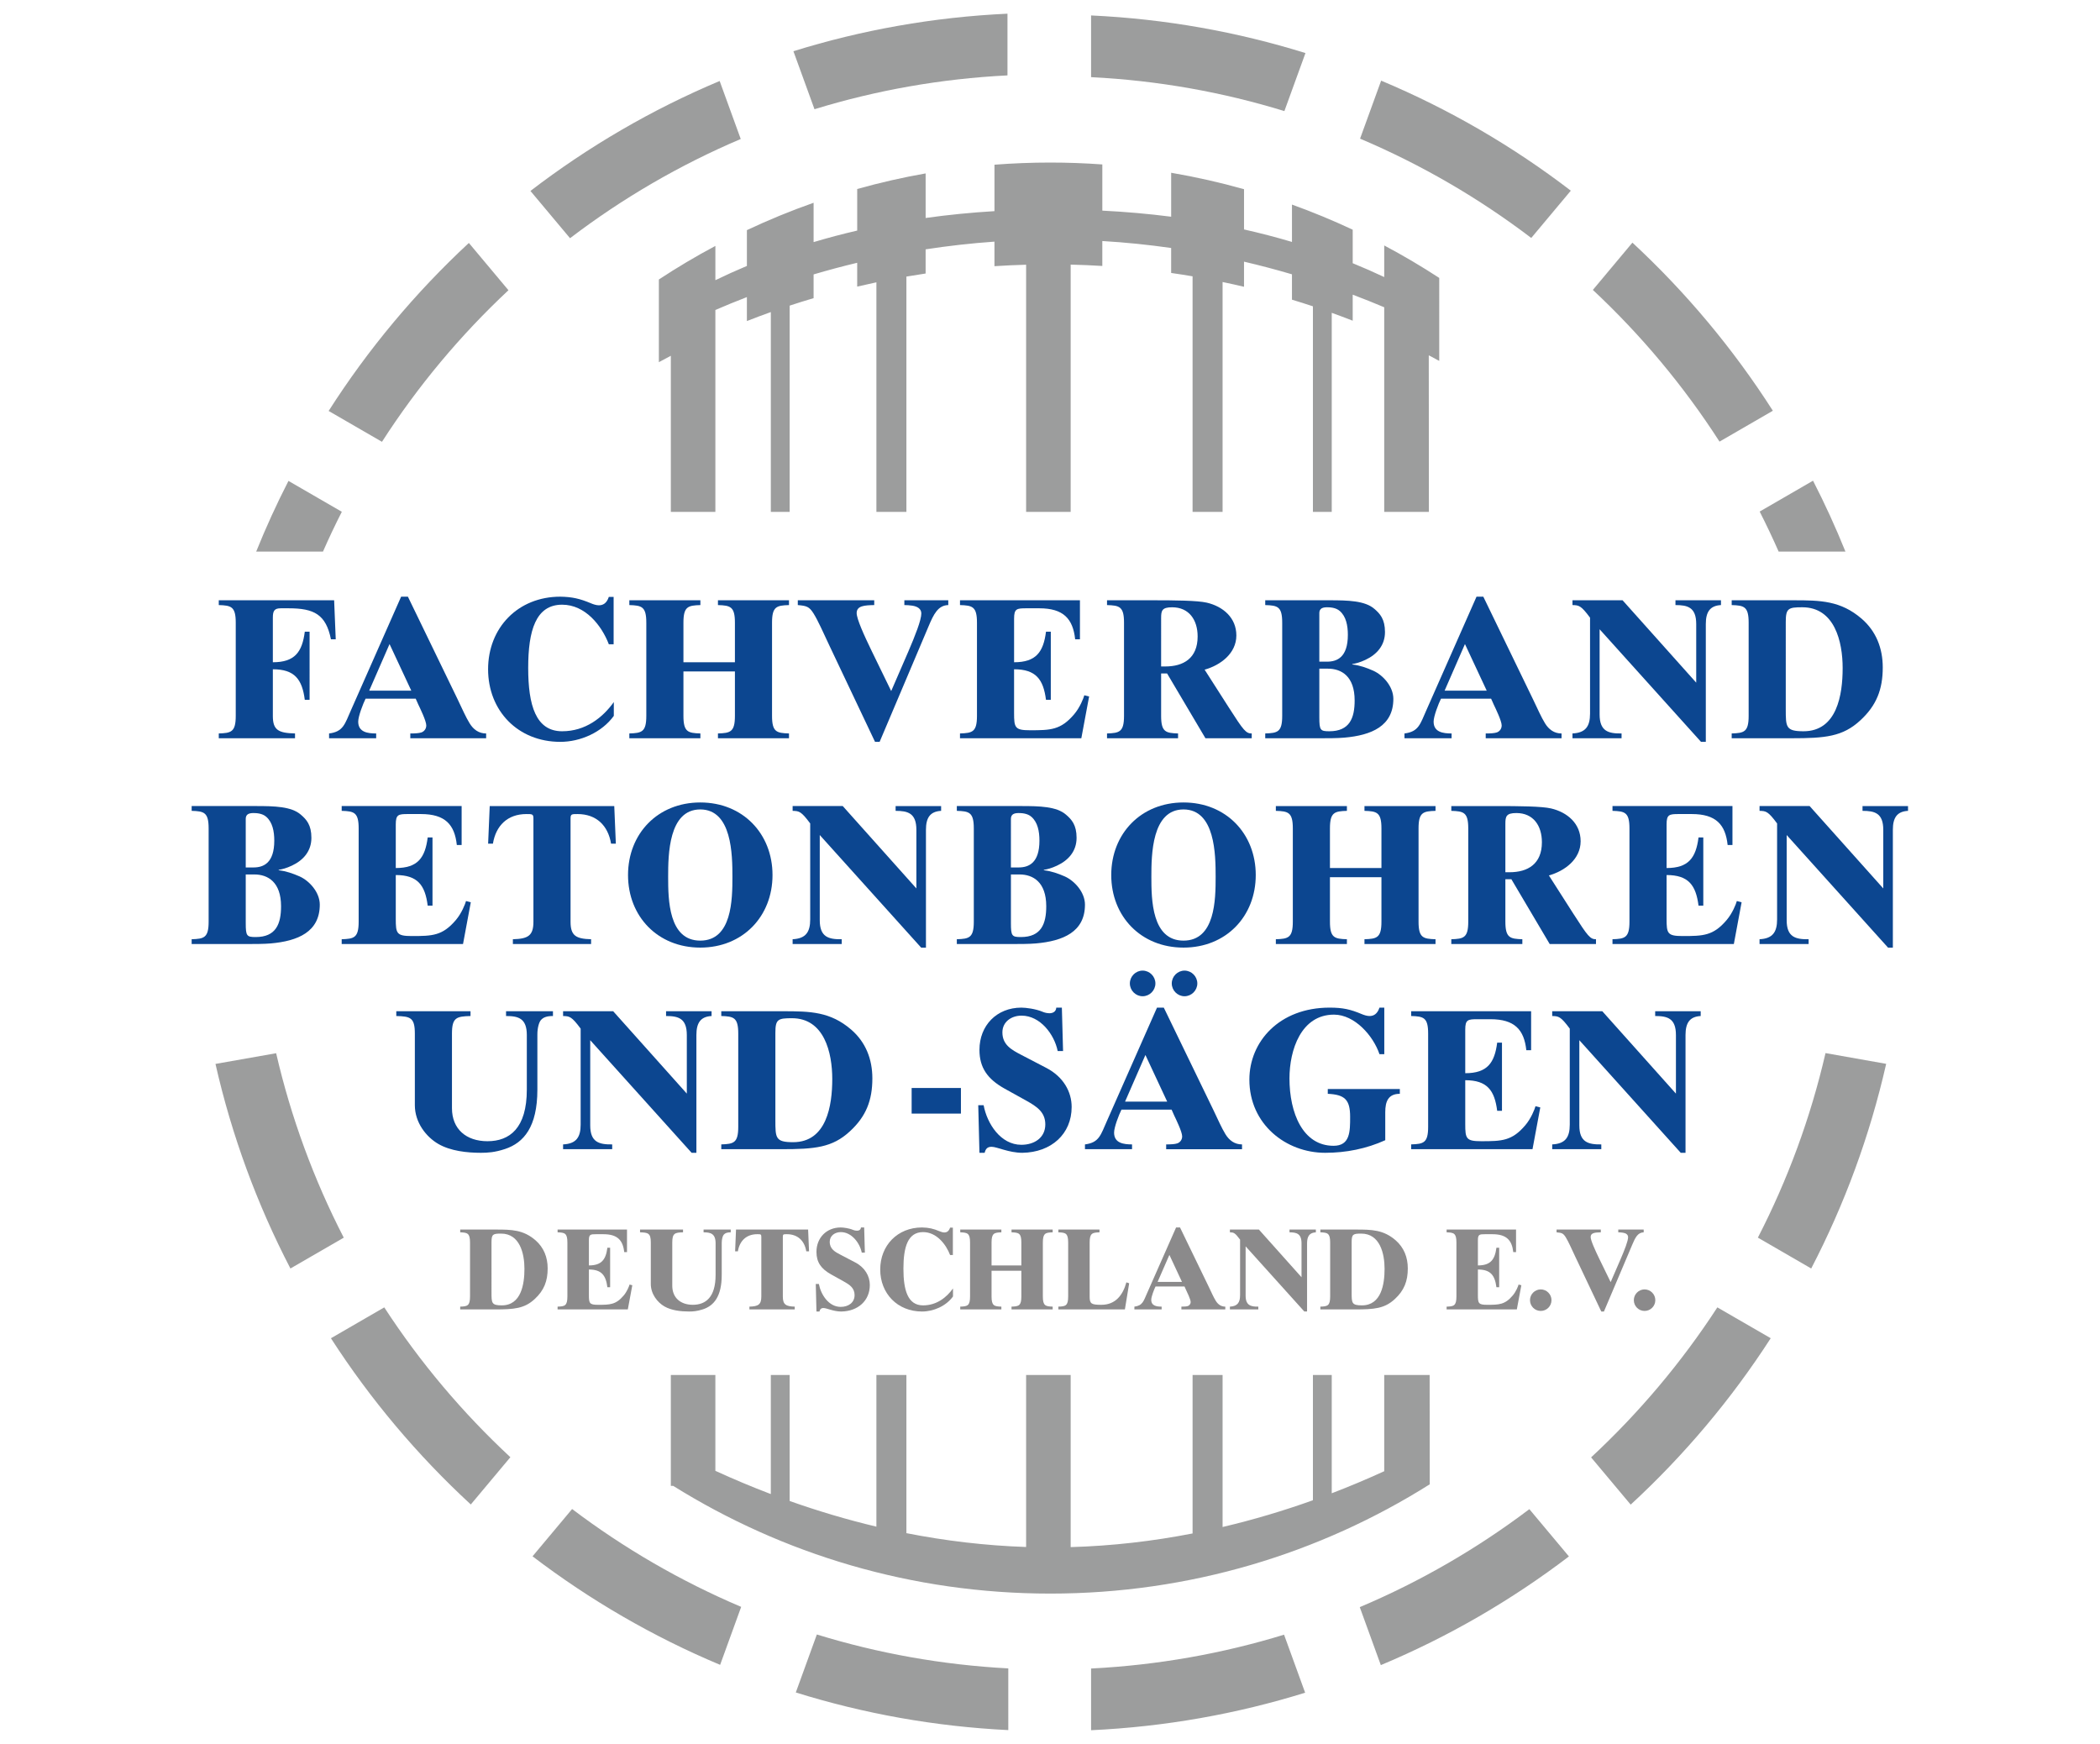 <?xml version="1.0" encoding="utf-8"?>
<!-- Generator: Adobe Illustrator 16.0.4, SVG Export Plug-In . SVG Version: 6.00 Build 0)  -->
<!DOCTYPE svg PUBLIC "-//W3C//DTD SVG 1.1//EN" "http://www.w3.org/Graphics/SVG/1.1/DTD/svg11.dtd">
<svg version="1.1" id="Ebene_2" xmlns="http://www.w3.org/2000/svg" xmlns:xlink="http://www.w3.org/1999/xlink" x="0px" y="0px"
	 width="531px" height="441px" viewBox="0 0 531 441" enable-background="new 0 0 531 441" xml:space="preserve">
<g>
	<path fill-rule="evenodd" clip-rule="evenodd" fill="#8B8A8B" d="M124.281,314.036c0-1.988,0.378-2.139,2.426-2.139
		c4.732,0,5.902,5.032,5.902,8.896c0,3.895-0.818,9.248-5.727,9.248c-2.602,0-2.602-0.613-2.602-3.244V314.036z M116.365,331.066
		h8.765c4.938,0,7.479-0.232,10.048-2.603c2.396-2.198,3.303-4.566,3.303-7.761c0-2.803-0.967-5.292-3.098-7.139
		c-3.068-2.631-5.987-2.691-9.991-2.691h-9.026v0.704c1.812,0.059,2.484,0.201,2.484,2.571v13.642c0,2.371-0.673,2.513-2.484,2.572
		V331.066z"/>
	<path fill-rule="evenodd" clip-rule="evenodd" fill="#8B8A8B" d="M140.99,331.066h17.759l1.136-6.116l-0.699-0.172
		c-0.116,0.435-0.643,1.787-1.486,2.772c-1.96,2.319-3.446,2.349-6.455,2.349c-2.222,0-2.336-0.389-2.336-2.52v-6.406
		c3.21,0,4.291,1.487,4.672,4.478h0.697v-9.979h-0.697c-0.381,2.982-1.462,4.471-4.672,4.471v-6.378
		c0-1.465,0.376-1.517,1.809-1.517h1.868c3.562,0,4.935,1.547,5.255,4.528h0.703v-5.703H140.99v0.704
		c1.81,0.059,2.479,0.201,2.479,2.571v13.642c0,2.371-0.669,2.513-2.479,2.572V331.066z"/>
	<path fill-rule="evenodd" clip-rule="evenodd" fill="#8B8A8B" d="M161.839,311.577c2.045,0.059,2.721,0.201,2.721,2.571v10.48
		c0,2.542,1.664,4.649,3.443,5.682c1.783,1.024,4.18,1.285,6.223,1.285c0.966,0,2.045-0.066,3.533-0.56
		c2.747-0.905,4.736-3.246,4.736-8.688v-8.08c0-0.965,0.23-1.758,0.493-2.079c0.352-0.411,0.848-0.612,1.783-0.612v-0.704h-6.866
		v0.704c1.783,0,3.039,0.32,3.039,2.78v7.991c0,5.645-2.509,7.551-5.752,7.551c-3.125,0-5.204-1.786-5.204-4.83v-10.921
		c0-2.37,0.678-2.513,2.721-2.571v-0.704h-10.869V311.577z"/>
	<path fill-rule="evenodd" clip-rule="evenodd" fill="#8B8A8B" d="M189.499,331.066h11.454v-0.704
		c-2.19-0.06-3.009-0.492-3.009-2.542v-15.13c0-0.643,0.175-0.643,1.023-0.643c2.773,0,4.468,1.688,4.908,4.328h0.699l-0.236-5.503
		h-18.229l-0.228,5.503h0.699c0.438-2.64,2.135-4.328,4.908-4.328c0.845,0,1.02,0,1.02,0.643v15.13c0,2.05-0.818,2.482-3.009,2.542
		V331.066z"/>
	<path fill-rule="evenodd" clip-rule="evenodd" fill="#8B8A8B" d="M206.447,331.596h0.758c0.146-0.56,0.381-0.881,1.024-0.881
		c0.784,0,2.511,0.881,4.498,0.881c4.238-0.066,7.213-2.758,7.213-6.705c0-2.25-1.227-4.418-3.679-5.704l-3.712-1.937
		c-1.401-0.725-2.746-1.457-2.746-3.274c0-1.556,1.315-2.459,2.807-2.459c2.718,0,4.792,2.722,5.29,5.18h0.787l-0.175-6.353h-0.822
		c-0.026,0.59-0.495,0.821-0.991,0.821c-0.352,0-0.729-0.09-0.995-0.202c-1.021-0.44-2.477-0.619-3.124-0.619
		c-3.592,0-6.134,2.609-6.134,6.182c0,2.602,1.166,4.269,3.682,5.674l3.21,1.787c1.461,0.814,2.748,1.638,2.748,3.453
		c0,1.93-1.582,2.983-3.506,2.983c-3.04,0-5.024-3.103-5.522-5.794h-0.784L206.447,331.596z"/>
	<path fill-rule="evenodd" clip-rule="evenodd" fill="#8B8A8B" d="M240.94,310.381h-0.703c-0.318,0.964-0.874,1.227-1.457,1.227
		c-0.381,0-0.819-0.149-1.171-0.292c-1.605-0.673-2.717-0.935-4.469-0.972c-6.22,0-10.571,4.566-10.571,10.63
		c0,6.056,4.352,10.622,10.571,10.622c2.919,0,6.077-1.375,7.831-3.806v-2.023c-1.638,2.286-4.149,4.275-7.566,4.275
		c-3.857,0-4.968-3.806-4.968-9.278s1.111-9.247,4.968-9.247c3.386,0,5.783,3.042,6.832,5.794h0.703V310.381z"/>
	<path fill-rule="evenodd" clip-rule="evenodd" fill="#8B8A8B" d="M242.805,331.066h10.398v-0.704
		c-1.81-0.06-2.481-0.201-2.481-2.572v-6.495h7.535v6.495c0,2.371-0.668,2.513-2.486,2.572v0.704h10.404v-0.704
		c-1.814-0.06-2.483-0.201-2.483-2.572v-13.642c0-2.37,0.668-2.513,2.483-2.571v-0.704h-10.404v0.704
		c1.818,0.059,2.486,0.201,2.486,2.571v5.794h-7.535v-5.794c0-2.37,0.672-2.513,2.481-2.571v-0.704h-10.398v0.704
		c1.81,0.059,2.482,0.201,2.482,2.571v13.642c0,2.371-0.673,2.513-2.482,2.572V331.066z"/>
	<path fill-rule="evenodd" clip-rule="evenodd" fill="#8B8A8B" d="M267.613,331.066h16.824l1.081-6.609l-0.703-0.238
		c-0.9,3.281-2.803,5.681-6.31,5.681c-2.485,0-2.979-0.239-2.979-1.997v-13.754c0-2.37,0.67-2.513,2.486-2.571v-0.704h-10.399v0.704
		c1.81,0.059,2.482,0.201,2.482,2.571v13.642c0,2.371-0.673,2.513-2.482,2.572V331.066z"/>
	<path fill-rule="evenodd" clip-rule="evenodd" fill="#8B8A8B" d="M286.836,331.066h6.893v-0.704c-1.229,0-2.628-0.171-2.628-1.727
		c0-0.785,0.704-2.602,1.081-3.363h7.33l0.381,0.852c0.262,0.555,1.17,2.4,1.17,3.072c0,0.524-0.352,0.905-0.732,1.024
		c-0.352,0.111-0.931,0.142-1.607,0.142v0.704h11.101v-0.704c-1.084,0-1.868-0.582-2.425-1.495c-0.552-0.904-1.05-2.039-1.779-3.565
		l-7.248-14.958h-0.99l-7.33,16.596c-0.908,2.025-1.114,3.162-3.215,3.423V331.066z M292.708,324.105l2.98-6.824l3.181,6.824
		H292.708z"/>
	<path fill-rule="evenodd" clip-rule="evenodd" fill="#8B8A8B" d="M310.99,331.066h7.184v-0.704c-1.925,0.03-3.209-0.32-3.209-2.78
		v-12.463l14.838,16.47h0.699v-17.231c0-1.786,0.613-2.698,2.221-2.78v-0.704h-6.662v0.704c1.784,0,3.039,0.32,3.039,2.78v8.575
		l-10.776-12.06h-7.333v0.704c0.938,0.03,1.226,0.03,2.571,1.839v14.054c0,1.839-0.642,2.804-2.571,2.893V331.066z"/>
	<path fill-rule="evenodd" clip-rule="evenodd" fill="#8B8A8B" d="M341.775,314.036c0-1.988,0.378-2.139,2.427-2.139
		c4.729,0,5.898,5.032,5.898,8.896c0,3.895-0.818,9.248-5.723,9.248c-2.603,0-2.603-0.613-2.603-3.244V314.036z M333.86,331.066
		h8.765c4.938,0,7.476-0.232,10.051-2.603c2.392-2.198,3.297-4.566,3.297-7.761c0-2.803-0.969-5.292-3.099-7.139
		c-3.064-2.631-5.989-2.691-9.992-2.691h-9.021v0.704c1.812,0.059,2.481,0.201,2.481,2.571v13.642c0,2.371-0.67,2.513-2.481,2.572
		V331.066z"/>
	<path fill-rule="evenodd" clip-rule="evenodd" fill="#8B8A8B" d="M365.787,331.066h17.755l1.14-6.116l-0.698-0.172
		c-0.116,0.435-0.643,1.787-1.487,2.772c-1.963,2.319-3.451,2.349-6.461,2.349c-2.22,0-2.34-0.389-2.34-2.52v-6.406
		c3.219,0,4.295,1.487,4.682,4.478h0.699v-9.979h-0.699c-0.387,2.982-1.463,4.471-4.682,4.471v-6.378
		c0-1.465,0.387-1.517,1.818-1.517h1.865c3.564,0,4.941,1.547,5.262,4.528h0.7v-5.703h-17.554v0.704
		c1.809,0.059,2.479,0.201,2.479,2.571v13.642c0,2.371-0.67,2.513-2.479,2.572V331.066z"/>
	<path fill-rule="evenodd" clip-rule="evenodd" fill="#8B8A8B" d="M386.871,328.726c0,1.518,1.227,2.722,2.716,2.722
		c1.491,0,2.718-1.204,2.718-2.722c0-1.495-1.227-2.722-2.718-2.722C388.098,326.004,386.871,327.23,386.871,328.726"/>
	<path fill-rule="evenodd" clip-rule="evenodd" fill="#8B8A8B" d="M404.895,331.596h0.67l7.158-16.887
		c0.764-1.816,1.405-3.102,2.895-3.132v-0.704h-6.427v0.704c0.378,0,0.79,0.03,1.167,0.089c0.763,0.112,1.316,0.471,1.316,1.138
		c0,0.971-0.906,3.251-1.899,5.561l-2.51,5.795l-2.839-5.824c-1.162-2.399-2.217-4.74-2.217-5.592c0-1.077,1.17-1.136,2.566-1.166
		v-0.704H393.59v0.704c1.285,0.119,1.663,0.201,2.31,1.227c0.673,1.082,1.401,2.758,2.336,4.746L404.895,331.596z"/>
	<path fill-rule="evenodd" clip-rule="evenodd" fill="#8B8A8B" d="M413.127,328.726c0,1.518,1.225,2.722,2.713,2.722
		c1.496,0,2.719-1.204,2.719-2.722c0-1.495-1.223-2.722-2.719-2.722C414.352,326.004,413.127,327.23,413.127,328.726"/>
	<path fill-rule="evenodd" clip-rule="evenodd" fill="#0C4690" d="M55.319,186.656h19.28v-1.215
		c-4.193-0.097-5.607-0.86-5.607-4.396v-11.83c5.551,0,7.419,2.58,8.078,7.734h1.211V159.71h-1.211
		c-0.658,5.154-2.527,7.73-8.078,7.73v-11.27c0-1.768,0.408-2.374,2.022-2.374h1.969c6.456,0,9.436,1.566,10.699,7.834h1.211
		l-0.404-9.861h-29.17v1.215c3.128,0.098,4.291,0.352,4.291,4.452v23.556c0,4.097-1.163,4.351-4.291,4.448V186.656z"/>
	<path fill-rule="evenodd" clip-rule="evenodd" fill="#0C4690" d="M83.21,186.656h11.908v-1.211c-2.115,0-4.541-0.303-4.541-2.987
		c0-1.364,1.211-4.496,1.868-5.815h12.665l0.654,1.469c0.456,0.964,2.022,4.149,2.022,5.309c0,0.911-0.608,1.569-1.263,1.771
		c-0.602,0.199-1.612,0.255-2.773,0.255v1.211h19.174v-1.211c-1.868,0-3.229-1.014-4.186-2.583
		c-0.961-1.562-1.821-3.536-3.076-6.164l-12.518-25.835h-1.719l-12.664,28.661c-1.563,3.491-1.918,5.465-5.551,5.921V186.656z
		 M93.355,174.624l5.146-11.782L104,174.624H93.355z"/>
	<path fill-rule="evenodd" clip-rule="evenodd" fill="#0C4690" d="M155.16,150.911h-1.211c-0.554,1.671-1.513,2.127-2.522,2.127
		c-0.659,0-1.414-0.254-2.018-0.513c-2.773-1.159-4.695-1.614-7.725-1.666c-10.749,0-18.266,7.887-18.266,18.353
		c0,10.469,7.517,18.353,18.266,18.353c5.046,0,10.498-2.374,13.525-6.571v-3.487c-2.826,3.943-7.166,7.379-13.067,7.379
		c-6.662,0-8.583-6.571-8.583-16.024s1.921-15.976,8.583-15.976c5.852,0,9.991,5.259,11.807,10.006h1.211V150.911z"/>
	<path fill-rule="evenodd" clip-rule="evenodd" fill="#0C4690" d="M159.132,186.656h17.965v-1.215
		c-3.128-0.097-4.286-0.352-4.286-4.448v-11.225h13.018v11.225c0,4.097-1.161,4.351-4.29,4.448v1.215h17.963v-1.215
		c-3.129-0.097-4.287-0.352-4.287-4.448v-23.556c0-4.101,1.158-4.354,4.287-4.452v-1.215h-17.963v1.215
		c3.128,0.098,4.29,0.352,4.29,4.452v10.003h-13.018v-10.003c0-4.101,1.158-4.354,4.286-4.452v-1.215h-17.965v1.215
		c3.126,0.098,4.292,0.352,4.292,4.452v23.556c0,4.097-1.166,4.351-4.292,4.448V186.656z"/>
	<path fill-rule="evenodd" clip-rule="evenodd" fill="#0C4690" d="M221.257,187.564h1.163l12.36-29.174
		c1.312-3.129,2.426-5.353,4.999-5.408v-1.212h-11.107v1.212c0.66,0,1.365,0.056,2.023,0.152c1.312,0.207,2.268,0.808,2.268,1.975
		c0,1.667-1.562,5.61-3.277,9.603l-4.341,10.013l-4.896-10.058c-2.019-4.149-3.835-8.197-3.835-9.659
		c0-1.873,2.019-1.97,4.442-2.025v-1.212h-19.326v1.212c2.217,0.205,2.871,0.359,3.984,2.127c1.163,1.872,2.424,4.754,4.038,8.189
		L221.257,187.564z"/>
	<path fill-rule="evenodd" clip-rule="evenodd" fill="#0C4690" d="M242.742,186.656h30.68l1.97-10.567l-1.212-0.302
		c-0.201,0.755-1.11,3.083-2.57,4.803c-3.385,3.991-5.959,4.044-11.159,4.044c-3.833,0-4.032-0.658-4.032-4.347v-11.072
		c5.549,0,7.415,2.58,8.069,7.734h1.215V159.71h-1.215c-0.654,5.154-2.52,7.73-8.069,7.73v-11.02c0-2.527,0.654-2.624,3.124-2.624
		h3.233c6.154,0,8.527,2.677,9.084,7.834h1.21v-9.861h-30.328v1.215c3.128,0.098,4.291,0.352,4.291,4.452v23.556
		c0,4.097-1.163,4.351-4.291,4.448V186.656z"/>
	<path fill-rule="evenodd" clip-rule="evenodd" fill="#0C4690" d="M279.917,186.652h17.964v-1.208
		c-3.124-0.105-4.283-0.359-4.283-4.452v-10.716h1.51l9.693,16.375h11.707v-1.208c-0.711,0-1.213-0.154-2.023-1.065
		c-0.807-0.912-1.864-2.527-3.782-5.514l-6.108-9.55c3.993-1.113,8.026-4.097,8.026-8.649c0-4.497-3.379-7.33-7.468-8.291
		c-2.373-0.553-8.175-0.605-13.773-0.605h-11.462v1.215c3.128,0.102,4.296,0.352,4.296,4.448v23.56c0,4.093-1.168,4.347-4.296,4.452
		V186.652z M293.598,156.271c0-1.873,0.199-2.729,2.773-2.729c4.287,0,6.459,3.185,6.459,7.378c0,5.51-3.58,7.584-8.178,7.584
		h-1.055V156.271z"/>
	<path fill-rule="evenodd" clip-rule="evenodd" fill="#0C4690" d="M333.601,169.062h2.169c3.435,0,6.762,1.921,6.762,8.04
		c0,4.448-1.26,7.785-6.408,7.785c-2.27,0-2.522-0.254-2.522-3.539V169.062z M333.601,155.06c0-0.864,0.352-1.521,1.918-1.521
		c0.754,0,2.269,0.053,3.278,0.961c1.564,1.367,2.018,3.64,2.018,6.018c0,5.659-2.725,6.773-5.247,6.773h-1.967V155.06z
		 M319.924,186.656h14.282c1.361,0,4.036,0,5.703-0.153c6.911-0.605,12.41-2.931,12.41-9.808c0-3.133-2.62-6.015-5.099-7.125
		c-1.707-0.762-3.477-1.367-5.293-1.57v-0.101c0.905-0.153,1.914-0.404,3.326-1.061c2.928-1.369,4.95-3.694,4.95-7.027
		c0-3.29-1.265-4.654-2.68-5.865c-2.37-2.071-6.657-2.176-11.401-2.176h-16.199v1.215c3.128,0.098,4.291,0.352,4.291,4.452v23.556
		c0,4.097-1.163,4.351-4.291,4.448V186.656z"/>
	<path fill-rule="evenodd" clip-rule="evenodd" fill="#0C4690" d="M355.134,186.656h11.912v-1.211c-2.122,0-4.544-0.303-4.544-2.987
		c0-1.364,1.212-4.496,1.867-5.815h12.664l0.66,1.469c0.451,0.964,2.018,4.149,2.018,5.309c0,0.911-0.608,1.569-1.263,1.771
		c-0.606,0.199-1.617,0.255-2.773,0.255v1.211h19.175v-1.211c-1.869,0-3.23-1.014-4.188-2.583c-0.96-1.562-1.815-3.536-3.079-6.164
		l-12.514-25.835h-1.72l-12.663,28.661c-1.566,3.491-1.918,5.465-5.552,5.921V186.656z M365.279,174.624l5.146-11.782l5.503,11.782
		H365.279z"/>
	<path fill-rule="evenodd" clip-rule="evenodd" fill="#0C4690" d="M397.612,186.656h12.412v-1.215
		c-3.331,0.053-5.55-0.554-5.55-4.803v-21.538l25.639,28.466h1.214v-29.778c0-3.084,1.055-4.65,3.832-4.804v-1.215h-11.506v1.215
		c3.077,0,5.248,0.554,5.248,4.804v14.812l-18.622-20.831h-12.667v1.215c1.617,0.049,2.123,0.049,4.441,3.185v24.266
		c0,3.189-1.11,4.855-4.441,5.005V186.656z"/>
	<path fill-rule="evenodd" clip-rule="evenodd" fill="#0C4690" d="M451.544,157.231c0-3.435,0.654-3.692,4.187-3.692
		c8.179,0,10.197,8.697,10.197,15.374c0,6.724-1.414,15.975-9.893,15.975c-4.491,0-4.491-1.064-4.491-5.609V157.231z
		 M437.871,186.656h15.139c8.529,0,12.918-0.403,17.357-4.496c4.138-3.795,5.701-7.891,5.701-13.4c0-4.856-1.664-9.154-5.349-12.339
		c-5.297-4.545-10.347-4.65-17.258-4.65h-15.591v1.215c3.125,0.098,4.289,0.352,4.289,4.452v23.556c0,4.097-1.164,4.351-4.289,4.448
		V186.656z"/>
	<path fill="#9C9D9D" d="M361.496,347.646l0.025,27.639c-27.802,17.506-60.702,27.629-95.961,27.629
		c-35,0-67.68-9.973-95.347-27.241h-0.588v-28.026h11.262v24.229c4.568,2.094,9.248,4.06,14.021,5.876v-30.104h4.762v31.854
		c7.113,2.518,14.435,4.709,21.933,6.488v-38.343h7.587v39.987c9.835,1.937,19.949,3.148,30.27,3.499v-43.486h11.266v43.516
		c10.516-0.298,20.812-1.502,30.827-3.453v-40.062h7.587v38.433c7.817-1.839,15.446-4.118,22.842-6.766v-31.667h4.759v29.903
		c4.515-1.728,8.942-3.596,13.27-5.578v-24.325H361.496z M363.922,91.248c-0.875-0.479-1.762-0.95-2.646-1.413l0.029,39.588H350.01
		V84.411v-1.189v-5.535c-2.623-1.11-5.278-2.168-7.97-3.185v6.583c-1.753-0.688-3.521-1.35-5.3-1.992v50.331h-4.759V77.447
		c-1.752-0.583-3.517-1.143-5.3-1.681v-6.411c-3.98-1.173-8.029-2.243-12.123-3.199v6.354c-1.796-0.43-3.602-0.833-5.419-1.207
		v58.12h-7.587v-59.56c-1.799-0.306-3.604-0.59-5.417-0.849v-6.312c-5.722-0.819-11.522-1.414-17.406-1.761v6.303
		c-2.654-0.162-5.319-0.277-8.004-0.34v62.52H259.46V66.929c-2.684,0.074-5.349,0.197-8.005,0.37v-6.205
		c-5.88,0.411-11.689,1.069-17.404,1.947v6.112c-1.623,0.24-3.241,0.497-4.86,0.774v59.496h-7.587V71.381
		c-1.621,0.34-3.241,0.702-4.855,1.08v-6.021c-3.724,0.886-7.398,1.869-11.026,2.941v6.002c-2.033,0.599-4.048,1.227-6.051,1.888
		v52.151h-4.762V78.901c-2.029,0.725-4.053,1.484-6.053,2.273v-6.059c-2.687,1.039-5.348,2.123-7.968,3.255v0.416v5.726v44.911
		h-11.262V89.954c-1.013,0.531-2.025,1.074-3.028,1.619V70.663c4.62-3.04,9.386-5.873,14.291-8.485v8.661
		c2.621-1.271,5.277-2.471,7.968-3.6v-9.054c5.48-2.579,11.106-4.893,16.866-6.918v9.945c3.625-1.08,7.303-2.051,11.026-2.915
		V47.787c5.659-1.588,11.435-2.912,17.303-3.942V55.11c5.715-0.8,11.52-1.372,17.404-1.727v-11.74
		c4.654-0.359,9.358-0.543,14.105-0.543c4.43,0,8.821,0.162,13.169,0.476v11.677c5.884,0.295,11.688,0.804,17.406,1.54V43.68
		c6.255,1.073,12.402,2.459,18.423,4.156V58.01c4.098,0.923,8.143,1.974,12.123,3.159v-9.446c5.236,1.888,10.361,4.007,15.358,6.354
		v8.473c2.696,1.095,5.353,2.27,7.97,3.503v-7.992c4.77,2.532,9.412,5.271,13.912,8.208V91.248z"/>
	<path fill="#9C9D9D" d="M73.436,320.719c-8.392-16.153-14.816-33.498-18.952-51.724l15.341-2.706
		c3.789,16.401,9.58,32.033,17.096,46.634L73.436,320.719z M119.045,380.381c-13.479-12.423-25.384-26.553-35.367-42.026
		l13.485-7.805c9.057,13.912,19.777,26.628,31.888,37.88L119.045,380.381z M182.09,420.931c-17.024-7.139-32.947-16.4-47.433-27.442
		l10.006-11.955c13.093,9.904,27.437,18.241,42.75,24.738L182.09,420.931z M254.954,437.429c-18.622-0.91-36.632-4.187-53.728-9.516
		l5.322-14.66c15.43,4.748,31.649,7.686,48.406,8.575V437.429z M330.013,427.973c-17.225,5.353-35.36,8.611-54.128,9.487v-15.602
		c16.902-0.854,33.247-3.783,48.798-8.553L330.013,427.973z M396.714,393.519c-14.525,11.063-30.49,20.34-47.563,27.479
		l-5.324-14.659c15.359-6.495,29.748-14.847,42.879-24.774L396.714,393.519z M447.739,338.348
		c-9.997,15.497-21.914,29.631-35.408,42.072l-10.01-11.945c12.127-11.267,22.86-23.998,31.925-37.925L447.739,338.348z
		 M476.933,268.974c-4.136,18.225-10.556,35.575-18.957,51.745l-13.484-7.804c7.517-14.601,13.31-30.239,17.101-46.656
		L476.933,268.974z M412.768,61.348c13.557,12.571,25.509,26.85,35.511,42.503l-13.487,7.805
		c-9.064-14.092-19.84-26.969-32.025-38.355L412.768,61.348z M349.233,20.389c17.225,7.221,33.33,16.61,47.959,27.82l-10.004,11.954
		c-13.244-10.069-27.766-18.536-43.286-25.107L349.233,20.389z M275.885,3.905c18.794,0.874,36.961,4.142,54.21,9.512l-5.329,14.668
		c-15.576-4.789-31.952-7.734-48.881-8.579V3.905z M134.126,48.277c14.601-11.195,30.656-20.577,47.845-27.798l5.33,14.664
		c-15.473,6.571-29.962,15.03-43.164,25.084L134.126,48.277z M83.098,103.903c9.987-15.639,21.922-29.91,35.457-42.477
		l10.011,11.954c-12.167,11.377-22.929,24.247-31.981,38.324L83.098,103.903z"/>
	<path fill="#9C9D9D" d="M64.78,139.458c2.459-6.097,5.18-12.062,8.162-17.867l13.491,7.805c-1.68,3.297-3.268,6.653-4.766,10.062
		H64.78z"/>
	<path fill="#9C9D9D" d="M458.437,121.535c2.991,5.824,5.728,11.804,8.194,17.923h-16.888c-1.51-3.424-3.11-6.802-4.796-10.119
		L458.437,121.535z"/>
	<path fill="#9C9D9D" d="M200.622,12.95c17.221-5.356,35.36-8.62,54.125-9.49v15.602c-16.898,0.844-33.249,3.779-48.798,8.552
		L200.622,12.95z"/>
	<path fill-rule="evenodd" clip-rule="evenodd" fill="#0C4690" d="M62.137,221.091h2.171c3.428,0,6.758,1.921,6.758,8.037
		c0,4.447-1.26,7.789-6.408,7.789c-2.269,0-2.521-0.254-2.521-3.543V221.091z M62.137,207.087c0-0.864,0.354-1.522,1.92-1.522
		c0.751,0,2.27,0.057,3.278,0.961c1.562,1.368,2.019,3.641,2.019,6.019c0,5.662-2.725,6.775-5.247,6.775h-1.97V207.087z
		 M48.463,238.681h14.279c1.365,0,4.037,0,5.704-0.149c6.912-0.605,12.413-2.93,12.413-9.808c0-3.133-2.624-6.019-5.095-7.133
		c-1.719-0.755-3.483-1.359-5.299-1.562v-0.105c0.904-0.149,1.92-0.402,3.333-1.061c2.924-1.363,4.942-3.688,4.942-7.026
		c0-3.289-1.26-4.653-2.677-5.864c-2.37-2.072-6.661-2.176-11.405-2.176H48.463v1.214c3.125,0.099,4.291,0.353,4.291,4.454v23.557
		c0,4.098-1.166,4.351-4.291,4.449V238.681z"/>
	<path fill-rule="evenodd" clip-rule="evenodd" fill="#0C4690" d="M86.399,238.681h30.68l1.966-10.562l-1.207-0.309
		c-0.203,0.764-1.111,3.088-2.572,4.808c-3.387,3.992-5.958,4.045-11.157,4.045c-3.835,0-4.034-0.658-4.034-4.351V221.24
		c5.548,0,7.417,2.579,8.071,7.737h1.215v-17.244h-1.215c-0.654,5.158-2.523,7.735-8.071,7.735v-11.022
		c0-2.53,0.658-2.627,3.126-2.627h3.229c6.159,0,8.529,2.683,9.083,7.834h1.214v-9.856H86.399v1.214
		c3.125,0.099,4.291,0.353,4.291,4.454v23.557c0,4.098-1.166,4.351-4.291,4.449V238.681z"/>
	<path fill-rule="evenodd" clip-rule="evenodd" fill="#0C4690" d="M129.683,238.681h19.78v-1.21
		c-3.782-0.099-5.194-0.86-5.194-4.396v-26.141c0-1.114,0.303-1.114,1.764-1.114c4.792,0,7.722,2.93,8.48,7.482h1.207l-0.399-9.505
		h-31.491l-0.403,9.505h1.211c0.755-4.553,3.682-7.482,8.474-7.482c1.465,0,1.768,0,1.768,1.114v26.141
		c0,3.536-1.409,4.298-5.195,4.396V238.681z"/>
	<path fill-rule="evenodd" clip-rule="evenodd" fill="#0C4690" d="M168.946,221.696c0-5.565,0.101-17.042,8.122-17.042
		c8.024,0,8.13,11.478,8.13,17.042c0,5.764-0.105,16.126-8.13,16.126C169.047,237.822,168.946,227.46,168.946,221.696
		 M158.801,221.24c0,10.466,7.517,18.345,18.267,18.345s18.267-7.879,18.267-18.345c0-10.464-7.518-18.351-18.267-18.351
		S158.801,210.776,158.801,221.24"/>
	<path fill-rule="evenodd" clip-rule="evenodd" fill="#0C4690" d="M200.421,238.681h12.417v-1.21
		c-3.334,0.051-5.555-0.554-5.555-4.808v-21.536l25.639,28.467h1.211v-29.778c0-3.085,1.057-4.65,3.835-4.805v-1.214h-11.506v1.214
		c3.078,0,5.25,0.554,5.25,4.805v14.811l-18.619-20.83h-12.672v1.214c1.618,0.05,2.124,0.05,4.444,3.186v24.265
		c0,3.191-1.113,4.852-4.444,5.009V238.681z"/>
	<path fill-rule="evenodd" clip-rule="evenodd" fill="#0C4690" d="M255.618,221.091h2.167c3.432,0,6.766,1.921,6.766,8.037
		c0,4.447-1.264,7.789-6.41,7.789c-2.273,0-2.522-0.254-2.522-3.543V221.091z M255.618,207.087c0-0.864,0.355-1.522,1.918-1.522
		c0.755,0,2.268,0.057,3.276,0.961c1.566,1.368,2.019,3.641,2.019,6.019c0,5.662-2.724,6.775-5.248,6.775h-1.966V207.087z
		 M241.941,238.681h14.282c1.361,0,4.037,0,5.7-0.149c6.916-0.605,12.418-2.93,12.418-9.808c0-3.133-2.625-6.019-5.099-7.133
		c-1.719-0.755-3.483-1.359-5.301-1.562v-0.105c0.913-0.149,1.923-0.402,3.335-1.061c2.922-1.363,4.945-3.688,4.945-7.026
		c0-3.289-1.261-4.653-2.676-5.864c-2.374-2.072-6.662-2.176-11.405-2.176h-16.2v1.214c3.129,0.099,4.292,0.353,4.292,4.454v23.557
		c0,4.098-1.163,4.351-4.292,4.449V238.681z"/>
	<path fill-rule="evenodd" clip-rule="evenodd" fill="#0C4690" d="M291.132,221.696c0-5.565,0.101-17.042,8.124-17.042
		c8.022,0,8.127,11.478,8.127,17.042c0,5.764-0.104,16.126-8.127,16.126C291.233,237.822,291.132,227.46,291.132,221.696
		 M280.987,221.24c0,10.466,7.521,18.345,18.27,18.345c10.747,0,18.269-7.879,18.269-18.345c0-10.464-7.521-18.351-18.269-18.351
		C288.507,202.889,280.987,210.776,280.987,221.24"/>
	<path fill-rule="evenodd" clip-rule="evenodd" fill="#0C4690" d="M322.607,238.681h17.968v-1.21
		c-3.131-0.099-4.289-0.352-4.289-4.449v-11.228h13.021v11.228c0,4.098-1.162,4.351-4.291,4.449v1.21h17.965v-1.21
		c-3.13-0.099-4.291-0.352-4.291-4.449v-23.557c0-4.101,1.161-4.355,4.291-4.454v-1.214h-17.965v1.214
		c3.129,0.099,4.291,0.353,4.291,4.454v10.004h-13.021v-10.004c0-4.101,1.158-4.355,4.289-4.454v-1.214h-17.968v1.214
		c3.134,0.099,4.292,0.353,4.292,4.454v23.557c0,4.098-1.158,4.351-4.292,4.449V238.681z"/>
	<path fill-rule="evenodd" clip-rule="evenodd" fill="#0C4690" d="M366.972,238.681h17.964v-1.21
		c-3.129-0.099-4.291-0.352-4.291-4.456v-10.714h1.518l9.688,16.38h11.704v-1.21c-0.707,0-1.212-0.157-2.019-1.062
		c-0.808-0.912-1.864-2.527-3.782-5.51l-6.109-9.561c3.99-1.106,8.027-4.092,8.027-8.644c0-4.497-3.383-7.33-7.471-8.292
		c-2.373-0.552-8.178-0.604-13.779-0.604h-11.45v1.214c3.124,0.099,4.284,0.353,4.284,4.454v23.55c0,4.104-1.16,4.357-4.284,4.456
		V238.681z M380.645,208.294c0-1.865,0.203-2.729,2.778-2.729c4.286,0,6.458,3.185,6.458,7.383c0,5.512-3.581,7.582-8.178,7.582
		h-1.059V208.294z"/>
	<path fill-rule="evenodd" clip-rule="evenodd" fill="#0C4690" d="M407.73,238.681h30.685l1.965-10.562l-1.208-0.309
		c-0.203,0.764-1.108,3.088-2.579,4.808c-3.377,3.992-5.949,4.045-11.145,4.045c-3.836,0-4.041-0.658-4.041-4.351V221.24
		c5.552,0,7.419,2.579,8.078,7.737h1.206v-17.244h-1.206c-0.659,5.158-2.526,7.735-8.078,7.735v-11.022
		c0-2.53,0.658-2.627,3.133-2.627h3.226c6.159,0,8.53,2.683,9.081,7.834h1.217v-9.856H407.73v1.214
		c3.127,0.099,4.291,0.353,4.291,4.454v23.557c0,4.098-1.164,4.351-4.291,4.449V238.681z"/>
	<path fill-rule="evenodd" clip-rule="evenodd" fill="#0C4690" d="M444.914,238.681h12.407v-1.21
		c-3.329,0.051-5.547-0.554-5.547-4.808v-21.536l25.632,28.467h1.216v-29.778c0-3.085,1.054-4.65,3.835-4.805v-1.214h-11.506v1.214
		c3.077,0,5.248,0.554,5.248,4.805v14.811l-18.623-20.83h-12.662v1.214c1.614,0.05,2.119,0.05,4.437,3.186v24.265
		c0,3.191-1.11,4.852-4.437,5.009V238.681z"/>
	<path fill-rule="evenodd" clip-rule="evenodd" fill="#0C4690" d="M100.206,256.884c3.533,0.098,4.691,0.352,4.691,4.449v18.098
		c0,4.396,2.878,8.036,5.959,9.809c3.075,1.771,7.213,2.228,10.746,2.228c1.663,0,3.531-0.104,6.107-0.964
		c4.743-1.571,8.171-5.606,8.171-15.012v-13.957c0-1.668,0.408-3.027,0.859-3.588c0.609-0.711,1.466-1.062,3.08-1.062v-1.21h-11.86
		v1.21c3.081,0,5.252,0.555,5.252,4.808v13.8c0,9.757-4.343,13.045-9.946,13.045c-5.401,0-8.981-3.087-8.981-8.343v-18.86
		c0-4.098,1.162-4.352,4.69-4.449v-1.21h-18.768V256.884z"/>
	<path fill-rule="evenodd" clip-rule="evenodd" fill="#0C4690" d="M142.38,290.555h12.418v-1.21
		c-3.332,0.044-5.555-0.562-5.555-4.809V263l25.637,28.467h1.208v-29.775c0-3.088,1.062-4.657,3.836-4.808v-1.21h-11.505v1.21
		c3.076,0,5.248,0.555,5.248,4.808v14.81l-18.619-20.827H142.38v1.21c1.616,0.052,2.12,0.052,4.441,3.186v24.266
		c0,3.191-1.111,4.853-4.441,5.01V290.555z"/>
	<path fill-rule="evenodd" clip-rule="evenodd" fill="#0C4690" d="M196.06,261.13c0-3.438,0.657-3.691,4.186-3.691
		c8.178,0,10.197,8.693,10.197,15.369c0,6.728-1.416,15.975-9.89,15.975c-4.493,0-4.493-1.06-4.493-5.614V261.13z M182.382,290.555
		h15.143c8.53,0,12.917-0.404,17.358-4.501c4.137-3.789,5.7-7.885,5.7-13.395c0-4.854-1.667-9.151-5.348-12.336
		c-5.297-4.553-10.346-4.649-17.258-4.649h-15.596v1.21c3.128,0.098,4.291,0.352,4.291,4.449v23.563
		c0,4.088-1.163,4.343-4.291,4.448V290.555z"/>
	<rect x="230.515" y="275.08" fill-rule="evenodd" clip-rule="evenodd" fill="#0C4690" width="12.463" height="6.474"/>
	<path fill-rule="evenodd" clip-rule="evenodd" fill="#0C4690" d="M247.661,291.467h1.312c0.251-0.964,0.654-1.518,1.765-1.518
		c1.361,0,4.339,1.518,7.771,1.518c7.319-0.104,12.466-4.754,12.466-11.579c0-3.896-2.121-7.634-6.359-9.86l-6.41-3.335
		c-2.424-1.263-4.742-2.526-4.742-5.667c0-2.677,2.268-4.238,4.843-4.238c4.696,0,8.277,4.695,9.136,8.948h1.361l-0.303-10.975
		h-1.413c-0.053,1.01-0.855,1.421-1.717,1.421c-0.604,0-1.258-0.157-1.714-0.358c-1.765-0.755-4.289-1.062-5.401-1.062
		c-6.209,0-10.593,4.501-10.593,10.669c0,4.5,2.014,7.378,6.353,9.808l5.552,3.08c2.527,1.421,4.747,2.833,4.747,5.966
		c0,3.341-2.725,5.157-6.058,5.157c-5.248,0-8.675-5.36-9.539-10.01h-1.361L247.661,291.467z"/>
	<path fill-rule="evenodd" clip-rule="evenodd" fill="#0C4690" d="M296.289,248.646c0,1.765,1.462,3.238,3.229,3.238
		c1.765,0,3.233-1.474,3.233-3.238c0-1.771-1.469-3.243-3.233-3.243C297.751,245.402,296.289,246.874,296.289,248.646
		 M285.693,248.646c0,1.765,1.461,3.238,3.23,3.238c1.767,0,3.229-1.474,3.229-3.238c0-1.771-1.463-3.243-3.229-3.243
		C287.154,245.402,285.693,246.874,285.693,248.646 M274.341,290.555h11.904v-1.21c-2.119,0-4.541-0.308-4.541-2.983
		c0-1.368,1.212-4.501,1.869-5.817h12.669l0.652,1.466c0.457,0.965,2.023,4.148,2.023,5.308c0,0.913-0.609,1.57-1.264,1.772
		c-0.607,0.201-1.615,0.255-2.781,0.255v1.21h19.182v-1.21c-1.869,0-3.229-1.01-4.192-2.58c-0.958-1.57-1.817-3.536-3.073-6.168
		l-12.516-25.836h-1.718l-12.668,28.67c-1.562,3.483-1.918,5.457-5.547,5.914V290.555z M284.482,278.52l5.146-11.783l5.502,11.783
		H284.482z"/>
	<path fill-rule="evenodd" clip-rule="evenodd" fill="#0C4690" d="M353.957,275.334h-18.219v1.219
		c4.291,0.202,5.652,1.466,5.652,5.817c0,3.736,0,7.325-4.191,7.325c-7.77,0-11.148-8.29-11.148-17.036
		c0-7.178,2.93-16.126,11.254-16.126c5.248,0,9.942,5.353,11.505,10.002h1.216v-11.774h-1.216c-0.556,1.668-1.513,2.123-2.522,2.123
		c-0.654,0-1.414-0.254-2.018-0.508c-2.779-1.166-4.697-1.615-8.074-1.615c-12.717,0-20.283,8.598-20.283,18.204
		c0,11.318,9.278,18.502,19.168,18.502c5.252,0,10.4-1.017,15.191-3.186v-7.078c0-2.729,0.758-4.65,3.686-4.65V275.334z"/>
	<path fill-rule="evenodd" clip-rule="evenodd" fill="#0C4690" d="M356.82,290.555h30.686l1.966-10.562l-1.209-0.309
		c-0.205,0.755-1.112,3.087-2.574,4.808c-3.384,3.992-5.955,4.044-11.157,4.044c-3.835,0-4.034-0.656-4.034-4.351v-11.071
		c5.552,0,7.42,2.572,8.074,7.737h1.212v-17.239h-1.212c-0.654,5.151-2.522,7.73-8.074,7.73v-11.02c0-2.526,0.654-2.631,3.129-2.631
		h3.229c6.161,0,8.527,2.676,9.084,7.842h1.212v-9.86h-30.33v1.21c3.13,0.098,4.292,0.352,4.292,4.449v23.563
		c0,4.088-1.162,4.343-4.292,4.448V290.555z"/>
	<path fill-rule="evenodd" clip-rule="evenodd" fill="#0C4690" d="M392.487,290.555h12.414v-1.21
		c-3.327,0.044-5.555-0.562-5.555-4.809V263l25.642,28.467h1.208v-29.775c0-3.088,1.062-4.657,3.835-4.808v-1.21h-11.508v1.21
		c3.078,0,5.249,0.555,5.249,4.808v14.81l-18.618-20.827h-12.667v1.21c1.615,0.052,2.119,0.052,4.44,3.186v24.266
		c0,3.191-1.11,4.853-4.44,5.01V290.555z"/>
</g>
</svg>
